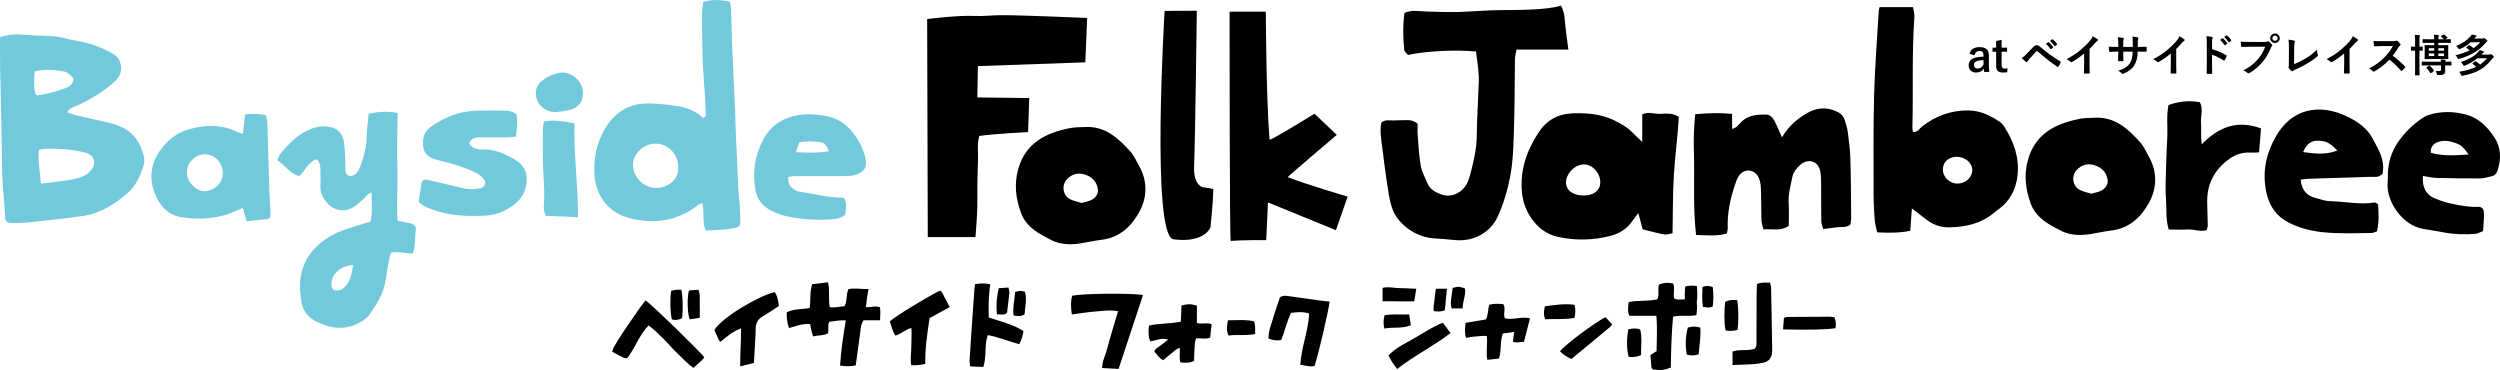 <?xml version="1.0" encoding="utf-8"?>
<!-- Generator: Adobe Illustrator 27.2.0, SVG Export Plug-In . SVG Version: 6.00 Build 0)  -->
<svg version="1.1" id="レイヤー_1" xmlns="http://www.w3.org/2000/svg" xmlns:xlink="http://www.w3.org/1999/xlink" x="0px"
	 y="0px" viewBox="0 0 797.594 118.048" style="enable-background:new 0 0 797.594 118.048;" xml:space="preserve">
<style type="text/css">
	.st0{fill:#73C9DC;}
</style>
<g>
	<g>
		<path d="M628.324,17.162c0.395-1.396,1.523-2.13,3.201-2.13
			c2.003,0,3.005,0.846,3.005,2.567v3.075c0,0.903,0.056,1.636,0.127,2.285h-1.636
			c-0.056-0.338-0.085-0.564-0.127-1.015c-0.551,0.789-1.453,1.198-2.44,1.198
			c-1.424,0-2.383-0.888-2.383-2.298c0-1.354,0.846-2.228,2.525-2.553
			c0.662-0.127,1.423-0.198,2.213-0.226v-0.437c0-0.973-0.408-1.368-1.34-1.368
			c-0.734,0-1.325,0.465-1.481,1.354L628.324,17.162z M632.808,19.165
			c-0.747,0.014-1.298,0.113-1.776,0.226c-0.832,0.198-1.27,0.621-1.27,1.311
			c0,0.733,0.438,1.171,1.241,1.171c0.677,0,1.354-0.423,1.805-1.269V19.165z"/>
		<path d="M638.593,15.216h1.736v1.298h-1.736v4.245c0,0.776,0.311,1.114,0.96,1.114
			c0.296,0,0.578-0.014,0.903-0.085l-0.071,1.269
			c-0.494,0.071-0.917,0.084-1.383,0.084c-1.466,0-2.157-0.634-2.157-2.059v-4.569
			h-1.156v-1.298h1.156v-2.13l1.748-0.394V15.216z"/>
		<path d="M646.452,17.317c0.692-0.705,1.383-1.424,2.046-2.13
			c0.564-0.592,0.832-0.748,1.269-0.748s0.705,0.113,1.227,0.578
			c1.791,1.594,3.949,3.131,6.318,4.583c0.183,0.085,0.212,0.226,0.127,0.381
			c-0.254,0.508-0.493,0.903-0.734,1.227c-0.071,0.099-0.141,0.156-0.211,0.156
			c-0.057,0-0.099-0.014-0.156-0.057c-2.242-1.551-4.217-3.117-6.247-4.922
			c-0.085-0.071-0.156-0.099-0.226-0.099c-0.098,0-0.155,0.042-0.225,0.113
			c-0.691,0.719-1.326,1.481-2.298,2.552c-0.382,0.423-0.494,0.607-0.565,0.719
			c-0.071,0.113-0.154,0.183-0.254,0.183c-0.056,0-0.127-0.028-0.198-0.099
			c-0.381-0.31-0.803-0.719-1.311-1.241
			C645.578,18.164,645.917,17.882,646.452,17.317z M653.462,13.453
			c0.071-0.056,0.127-0.042,0.211,0.028c0.438,0.339,0.946,0.903,1.341,1.509
			c0.056,0.085,0.056,0.156-0.043,0.226l-0.592,0.437
			c-0.098,0.071-0.169,0.056-0.24-0.042c-0.423-0.649-0.874-1.185-1.424-1.636
			L653.462,13.453z M654.716,12.536c0.085-0.056,0.127-0.042,0.212,0.029
			c0.522,0.394,1.029,0.959,1.34,1.452c0.056,0.085,0.071,0.169-0.042,0.254
			l-0.565,0.437c-0.113,0.084-0.183,0.042-0.239-0.042
			c-0.381-0.606-0.832-1.142-1.41-1.621L654.716,12.536z"/>
		<path d="M666.639,20.293c0,0.973,0.013,1.805,0.042,2.933
			c0.014,0.183-0.056,0.239-0.212,0.239c-0.451,0.028-0.959,0.028-1.41,0
			c-0.155,0-0.212-0.056-0.198-0.226c0.014-1.015,0.056-1.932,0.056-2.891v-3.286
			c-1.24,1.044-2.75,2.115-3.877,2.708c-0.071,0.042-0.141,0.056-0.212,0.056
			c-0.113,0-0.198-0.042-0.297-0.141c-0.324-0.324-0.789-0.607-1.213-0.832
			c1.946-1.001,3.145-1.819,4.442-2.891c1.114-0.916,2.13-1.904,3.004-2.947
			c0.479-0.564,0.662-0.846,0.888-1.453c0.634,0.353,1.255,0.733,1.566,0.987
			c0.084,0.056,0.113,0.141,0.113,0.211c0,0.113-0.085,0.24-0.198,0.311
			c-0.239,0.155-0.466,0.366-0.846,0.776c-0.549,0.663-1.071,1.213-1.65,1.777
			V20.293z"/>
		<path d="M682.539,14.962c0.691,0,1.481-0.014,2.13-0.042
			c0.169-0.014,0.183,0.071,0.196,0.226c0.029,0.353,0.029,0.761,0,1.114
			c-0.013,0.183-0.042,0.24-0.239,0.226c-0.479,0-1.34-0.014-2.03-0.014h-0.578
			c-0.085,2.017-0.395,3.201-1.087,4.344c-0.705,1.17-1.847,2.016-3.328,2.623
			c-0.198,0.085-0.31,0.127-0.395,0.127c-0.084,0-0.155-0.042-0.268-0.155
			c-0.423-0.437-0.691-0.634-1.17-0.846c2.002-0.62,3.088-1.34,3.807-2.496
			c0.551-0.903,0.776-1.876,0.833-3.596H677.404v0.508c0,0.832,0,1.593,0.043,2.341
			c0.013,0.155-0.085,0.183-0.24,0.198c-0.366,0.028-0.832,0.028-1.213,0
			c-0.183-0.014-0.268-0.042-0.254-0.198c0.042-0.733,0.071-1.424,0.071-2.313
			v-0.536h-0.424c-0.761,0-1.889,0.042-2.326,0.071c-0.114,0-0.156-0.084-0.17-0.268
			c-0.056-0.296-0.071-0.789-0.098-1.368c0.591,0.042,1.508,0.071,2.594,0.071
			h0.424v-1.029c0-0.903-0.029-1.255-0.169-2.073
			c0.733,0.071,1.423,0.141,1.72,0.226c0.155,0.028,0.212,0.099,0.212,0.198
			c0,0.084-0.043,0.183-0.085,0.296c-0.099,0.254-0.099,0.394-0.099,1.354v1.029
			h3.032l0.014-1.382c0.014-0.79-0.028-1.439-0.127-1.932
			c0.536,0.056,1.312,0.141,1.651,0.239c0.197,0.042,0.254,0.113,0.254,0.226
			c0,0.056-0.014,0.141-0.057,0.254c-0.098,0.268-0.113,0.635-0.113,1.241v1.34
			H682.539z"/>
		<path d="M694.292,20.293c0,0.973,0.013,1.805,0.042,2.933
			c0.014,0.183-0.056,0.239-0.212,0.239c-0.451,0.028-0.959,0.028-1.41,0
			c-0.155,0-0.212-0.056-0.198-0.226c0.014-1.015,0.056-1.932,0.056-2.891v-3.286
			c-1.24,1.044-2.75,2.115-3.877,2.708c-0.071,0.042-0.141,0.056-0.212,0.056
			c-0.113,0-0.197-0.042-0.297-0.141c-0.324-0.324-0.789-0.607-1.213-0.832
			c1.946-1.001,3.145-1.819,4.442-2.891c1.114-0.916,2.13-1.904,3.005-2.947
			c0.479-0.564,0.662-0.846,0.888-1.453c0.634,0.353,1.255,0.733,1.566,0.987
			c0.084,0.056,0.113,0.141,0.113,0.211c0,0.113-0.085,0.24-0.197,0.311
			c-0.24,0.155-0.466,0.366-0.846,0.776c-0.549,0.663-1.071,1.213-1.65,1.777
			V20.293z"/>
		<path d="M705.735,15.682c1.72,0.536,3.088,1.086,4.484,1.918
			c0.156,0.085,0.226,0.184,0.156,0.367c-0.183,0.466-0.409,0.903-0.607,1.227
			c-0.056,0.099-0.113,0.155-0.183,0.155c-0.042,0-0.099-0.014-0.156-0.071
			c-1.298-0.832-2.566-1.453-3.708-1.805v3.117c0,0.916,0.028,1.748,0.056,2.764
			c0.014,0.169-0.056,0.211-0.254,0.211c-0.409,0.028-0.846,0.028-1.256,0
			c-0.198,0-0.267-0.042-0.267-0.211c0.042-1.044,0.056-1.876,0.056-2.778v-6.939
			c0-1.058-0.043-1.523-0.141-2.087c0.649,0.042,1.354,0.113,1.763,0.226
			c0.196,0.042,0.267,0.127,0.267,0.24c0,0.084-0.042,0.197-0.113,0.324
			c-0.098,0.183-0.098,0.536-0.098,1.325V15.682z M709.021,12.212
			c0.071-0.056,0.127-0.042,0.211,0.029c0.438,0.338,0.946,0.903,1.341,1.509
			c0.056,0.084,0.056,0.155-0.043,0.226l-0.593,0.437
			c-0.098,0.071-0.169,0.056-0.239-0.042c-0.423-0.649-0.874-1.185-1.424-1.636
			L709.021,12.212z M710.276,11.296c0.085-0.056,0.127-0.042,0.212,0.028
			c0.522,0.395,1.029,0.959,1.34,1.453c0.056,0.084,0.071,0.169-0.042,0.254
			l-0.564,0.437c-0.114,0.084-0.184,0.042-0.24-0.042
			c-0.381-0.606-0.832-1.143-1.41-1.622L710.276,11.296z"/>
		<path d="M717.586,14.906c-0.917,0-1.72,0.042-2.327,0.071
			c-0.183,0.014-0.239-0.085-0.267-0.282c-0.043-0.282-0.099-1.016-0.128-1.424
			c0.635,0.071,1.383,0.099,2.708,0.099h5.035c0.424,0,0.578-0.028,0.776-0.141
			c0.085-0.056,0.17-0.084,0.24-0.084c0.084,0,0.169,0.028,0.24,0.099
			c0.366,0.296,0.719,0.634,0.959,0.973c0.071,0.099,0.113,0.184,0.113,0.282
			c0,0.084-0.042,0.169-0.141,0.268c-0.127,0.127-0.196,0.268-0.323,0.55
			c-0.692,1.664-1.551,3.215-2.736,4.583c-1.213,1.382-2.581,2.553-4.005,3.357
			c-0.127,0.084-0.254,0.127-0.381,0.127c-0.113,0-0.239-0.042-0.353-0.155
			c-0.324-0.311-0.789-0.564-1.311-0.776c2.059-1.044,3.313-2.017,4.611-3.526
			c1.1-1.255,1.819-2.454,2.383-4.019H717.586z M727.332,12.198
			c0,0.846-0.676,1.509-1.523,1.509s-1.524-0.663-1.524-1.509
			c0-0.874,0.677-1.509,1.524-1.509S727.332,11.352,727.332,12.198z M724.977,12.198
			c0,0.479,0.352,0.832,0.832,0.832c0.479,0,0.832-0.353,0.832-0.832
			c0-0.479-0.353-0.832-0.832-0.832C725.329,11.366,724.977,11.719,724.977,12.198z"/>
		<path d="M731.893,20.463c1.086-0.423,2.144-0.917,3.596-1.777
			c1.622-0.959,2.595-1.749,3.737-2.877c0.014,0.649,0.099,1.213,0.226,1.636
			c0.084,0.268,0.042,0.409-0.141,0.564c-1.156,0.973-2.327,1.748-3.526,2.425
			c-1.071,0.635-2.172,1.185-3.455,1.749c-0.352,0.155-0.607,0.296-0.79,0.451
			c-0.084,0.071-0.169,0.113-0.254,0.113c-0.084,0-0.155-0.042-0.24-0.113
			c-0.324-0.268-0.607-0.578-0.861-0.959c-0.056-0.071-0.084-0.141-0.084-0.226
			c0-0.071,0.028-0.155,0.071-0.24c0.056-0.141,0.056-0.409,0.056-0.804
			l0.028-5.302c0-1.156-0.042-1.848-0.155-2.454
			c0.789,0.099,1.508,0.211,1.833,0.31c0.141,0.042,0.226,0.127,0.226,0.268
			c0,0.071-0.029,0.169-0.071,0.296c-0.099,0.282-0.156,0.748-0.156,1.749
			L731.893,20.463z"/>
		<path d="M749.598,20.293c0,0.973,0.013,1.805,0.042,2.933
			c0.014,0.183-0.056,0.239-0.212,0.239c-0.451,0.028-0.959,0.028-1.41,0
			c-0.155,0-0.212-0.056-0.198-0.226c0.014-1.015,0.056-1.932,0.056-2.891v-3.286
			c-1.24,1.044-2.75,2.115-3.877,2.708c-0.071,0.042-0.141,0.056-0.212,0.056
			c-0.113,0-0.198-0.042-0.297-0.141c-0.324-0.324-0.789-0.607-1.213-0.832
			c1.946-1.001,3.145-1.819,4.442-2.891c1.114-0.916,2.13-1.904,3.005-2.947
			c0.479-0.564,0.662-0.846,0.888-1.453c0.634,0.353,1.255,0.733,1.566,0.987
			c0.084,0.056,0.113,0.141,0.113,0.211c0,0.113-0.085,0.24-0.198,0.311
			c-0.239,0.155-0.466,0.366-0.846,0.776c-0.55,0.663-1.071,1.213-1.65,1.777
			V20.293z"/>
		<path d="M763.523,13.129c0.508,0,0.761-0.014,0.973-0.127
			c0.056-0.042,0.099-0.056,0.156-0.056c0.084,0,0.155,0.056,0.24,0.113
			c0.324,0.254,0.649,0.621,0.917,0.988c0.042,0.07,0.071,0.127,0.071,0.183
			c0,0.084-0.056,0.183-0.184,0.282c-0.183,0.155-0.366,0.367-0.521,0.621
			c-0.578,0.987-1.129,1.777-1.805,2.637c1.354,1.001,2.608,2.101,3.906,3.413
			c0.071,0.071,0.113,0.141,0.113,0.198c0,0.056-0.028,0.127-0.098,0.212
			c-0.268,0.324-0.593,0.663-0.946,0.959c-0.056,0.056-0.113,0.084-0.169,0.084
			c-0.071,0-0.127-0.042-0.198-0.113c-1.185-1.382-2.398-2.496-3.667-3.498
			c-1.593,1.664-3.201,2.863-4.739,3.723c-0.127,0.056-0.225,0.113-0.324,0.113
			c-0.084,0-0.169-0.042-0.239-0.127c-0.31-0.381-0.719-0.663-1.184-0.916
			c2.199-1.114,3.511-2.116,4.964-3.596c1.015-1.058,1.791-2.059,2.65-3.54
			l-3.638,0.014c-0.734,0-1.466,0.028-2.229,0.084
			c-0.113,0.014-0.155-0.084-0.183-0.24c-0.071-0.296-0.127-0.973-0.127-1.466
			c0.761,0.056,1.467,0.056,2.383,0.056H763.523z"/>
		<path d="M770.509,13.242c0-1.001-0.014-1.439-0.113-2.13
			c0.536,0.014,0.945,0.042,1.439,0.099c0.141,0.014,0.225,0.07,0.225,0.141
			c0,0.099-0.042,0.184-0.084,0.282c-0.071,0.184-0.085,0.536-0.085,1.566v1.692
			c0.606,0,0.818-0.028,0.903-0.028c0.141,0,0.155,0.014,0.155,0.155v1.001
			c0,0.141-0.013,0.156-0.155,0.156c-0.085,0-0.297-0.014-0.903-0.029v5.247
			c0,1.608,0.028,2.411,0.028,2.482c0,0.141-0.013,0.155-0.155,0.155h-1.129
			c-0.141,0-0.155-0.014-0.155-0.155c0-0.085,0.028-0.874,0.028-2.468v-5.26h-0.028
			c-0.832,0-1.086,0.029-1.156,0.029c-0.141,0-0.156-0.014-0.156-0.156v-1.001
			c0-0.141,0.014-0.155,0.156-0.155c0.071,0,0.324,0.028,1.156,0.028h0.028V13.242z
			 M780.099,21.153c0,0.466,0.013,0.818,0.013,1.298
			c0,0.465-0.028,0.916-0.408,1.199c-0.339,0.211-0.677,0.31-1.707,0.31
			c-0.437,0-0.437,0-0.564-0.423c-0.099-0.338-0.24-0.677-0.395-0.916
			c0.437,0.028,0.818,0.056,1.283,0.028c0.282-0.014,0.451-0.127,0.451-0.423
			v-1.354h-4.02c-1.381,0-1.861,0.028-1.945,0.028
			c-0.156,0-0.17-0.014-0.17-0.155v-0.931c0-0.141,0.014-0.155,0.17-0.155
			c0.084,0,0.564,0.028,1.945,0.028h4.005c-0.014-0.24-0.042-0.437-0.084-0.706
			c0.522,0.014,0.945,0.042,1.367,0.113c0.127,0.014,0.198,0.084,0.198,0.155
			c0,0.099-0.028,0.155-0.071,0.24c-0.028,0.056-0.042,0.113-0.056,0.198
			c1.283,0,1.749-0.028,1.834-0.028c0.141,0,0.154,0.056,0.154,0.197v0.889
			c0,0.141-0.013,0.155-0.154,0.155c-0.085,0-0.551-0.028-1.847-0.028V21.153z
			 M779.549,11.084c0.169-0.085,0.212-0.042,0.296,0.014
			c0.311,0.183,0.677,0.508,0.96,0.832c0.113,0.141,0.084,0.141-0.085,0.24
			l-0.607,0.353c1.114,0,1.551-0.028,1.636-0.028c0.156,0,0.169,0.014,0.169,0.141
			v0.903c0,0.141-0.013,0.156-0.169,0.156c-0.085,0-0.564-0.029-1.932-0.029
			h-1.89v0.748h1.156c1.312,0,1.763-0.028,1.861-0.028
			c0.141,0,0.156,0.014,0.156,0.155c0,0.085-0.029,0.437-0.029,1.227v1.721
			c0,0.789,0.029,1.128,0.029,1.213c0,0.141-0.014,0.155-0.156,0.155
			c-0.098,0-0.55-0.028-1.861-0.028h-3.525c-1.312,0-1.776,0.028-1.861,0.028
			c-0.141,0-0.156-0.014-0.156-0.155c0-0.084,0.029-0.423,0.029-1.213v-1.721
			c0-0.789-0.029-1.128-0.029-1.227c0-0.141,0.014-0.155,0.156-0.155
			c0.085,0,0.549,0.028,1.861,0.028h1.044v-0.748h-1.622
			c-1.383,0-1.847,0.029-1.932,0.029c-0.141,0-0.156-0.014-0.156-0.156v-0.903
			c0-0.127,0.014-0.141,0.156-0.141c0.085,0,0.549,0.028,1.932,0.028h1.622
			c0-0.691-0.043-1.001-0.113-1.453c0.535,0.014,0.93,0.042,1.381,0.099
			c0.141,0.014,0.226,0.056,0.226,0.141c0,0.071-0.029,0.156-0.071,0.268
			c-0.056,0.127-0.099,0.353-0.099,0.945h1.749
			c-0.225-0.311-0.549-0.606-0.861-0.86c-0.127-0.099-0.098-0.127,0.029-0.198
			L779.549,11.084z M774.938,20.984c0.127-0.084,0.155-0.084,0.267,0
			c0.48,0.395,0.903,0.903,1.284,1.453c0.084,0.113,0.084,0.184-0.057,0.282
			l-0.776,0.564c-0.084,0.056-0.14,0.099-0.183,0.099
			c-0.042,0-0.071-0.042-0.113-0.113c-0.366-0.593-0.79-1.157-1.227-1.566
			c-0.113-0.113-0.098-0.155,0.056-0.254L774.938,20.984z M776.602,16.161v-0.776
			h-1.721v0.776H776.602z M776.602,17.867v-0.804h-1.721v0.804H776.602z
			 M777.927,15.385v0.776h1.819v-0.776H777.927z M779.746,17.064h-1.819v0.804h1.819
			V17.064z"/>
		<path d="M788.213,13.481c-0.861,0.79-1.876,1.495-3.3,2.116
			c-0.141,0.07-0.239,0.113-0.31,0.113c-0.085,0-0.141-0.071-0.268-0.254
			c-0.239-0.353-0.479-0.564-0.761-0.79c2.045-0.832,3.441-1.776,4.485-2.933
			c0.183-0.183,0.381-0.465,0.521-0.733c0.522,0.085,0.946,0.183,1.368,0.31
			c0.141,0.029,0.198,0.085,0.198,0.184c0,0.084-0.042,0.141-0.169,0.211
			c-0.113,0.056-0.24,0.169-0.395,0.353l-0.212,0.24h2.412
			c0.268,0,0.408-0.028,0.508-0.071c0.085-0.028,0.154-0.056,0.254-0.056
			c0.127,0,0.239,0.042,0.549,0.31c0.395,0.324,0.48,0.437,0.48,0.564
			c0,0.099-0.071,0.183-0.169,0.239c-0.127,0.085-0.254,0.184-0.451,0.437
			c-1.693,2.003-3.949,3.808-8.321,5.02c-0.409,0.099-0.409,0.099-0.607-0.282
			c-0.198-0.353-0.381-0.606-0.634-0.846c1.833-0.409,3.3-0.945,4.513-1.551
			c-0.366-0.324-0.677-0.578-1.015-0.789c-0.071-0.057-0.114-0.085-0.114-0.127
			c0-0.042,0.043-0.085,0.114-0.141l0.705-0.55c0.127-0.099,0.183-0.084,0.324,0
			c0.395,0.254,0.789,0.536,1.213,0.888c0.874-0.578,1.566-1.198,2.144-1.861
			H788.213z M790.399,18.601c-1.057,0.874-2.242,1.58-3.962,2.313
			c-0.17,0.056-0.268,0.099-0.339,0.099c-0.099,0-0.141-0.085-0.254-0.296
			c-0.212-0.367-0.451-0.677-0.719-0.903c2.693-0.917,4.203-1.876,5.457-3.159
			c0.184-0.198,0.367-0.451,0.508-0.705c0.466,0.127,0.762,0.226,1.214,0.409
			c0.14,0.056,0.211,0.127,0.211,0.226c0,0.084-0.042,0.141-0.169,0.211
			c-0.113,0.057-0.212,0.141-0.381,0.324l-0.296,0.296h2.242
			c0.268,0,0.366-0.014,0.493-0.071c0.071-0.028,0.156-0.071,0.226-0.071
			c0.14,0,0.239,0.042,0.62,0.381c0.31,0.268,0.395,0.381,0.395,0.493
			c0,0.099-0.085,0.184-0.17,0.24c-0.113,0.084-0.254,0.211-0.423,0.423
			c-2.228,2.891-4.682,4.414-9.28,5.331c-0.156,0.029-0.268,0.042-0.324,0.042
			c-0.127,0-0.198-0.099-0.296-0.338c-0.156-0.367-0.382-0.706-0.607-0.945
			c2.298-0.367,4.062-0.889,5.444-1.58c-0.382-0.353-0.719-0.634-1.1-0.903
			c-0.057-0.056-0.099-0.099-0.099-0.141c0-0.042,0.042-0.084,0.099-0.127
			l0.761-0.55c0.127-0.084,0.183-0.084,0.324,0
			c0.423,0.268,0.832,0.593,1.269,0.988c0.861-0.578,1.551-1.241,2.172-1.989
			H790.399z"/>
	</g>
	<g>
		<g>
			<g>
				<path d="M500.376,15.83c-3.701,0-13.047,0-16.558,0
					c-0.194,1.148-0.474,2.077-0.489,3.01c-0.115,7.112-0.069,14.227-0.291,21.335
					c-0.173,5.536-0.222,11.09-1.313,16.574
					c-0.838,4.21-2.051,8.292-3.835,12.226
					c-2.445,5.391-7.878,8.172-13.677,7.619c-2.223-0.212-4.449-0.418-6.678-0.545
					c-5.738-0.327-11.687-4.443-13.433-9.74c-0.885-2.686-1.231-5.548-1.665-8.352
					c-0.566-3.655-0.983-7.33-1.452-10.998c-0.34-2.66-0.829-5.319-0.278-7.881
					c1.328-1.077,2.731-0.542,4.023-0.651c1.185-0.1,2.384-0.035,3.575-0.087
					c1.36-0.059,2.67,0.004,3.976,1.169c0,1.068-0.083,2.335,0.016,3.589
					c0.257,3.258,0.405,6.541,0.971,9.753c0.339,1.921,1.351,3.74,2.118,5.584
					c0.846,2.035,2.703,3.014,4.694,3.672c2.946,0.974,6.274-0.508,7.84-3.406
					c0.474-0.876,0.803-1.843,1.066-2.802c1.131-4.131,2.104-8.268,2.156-12.594
					c0.069-5.687,0.456-11.371,0.646-17.057c0.109-3.261-0.472-6.465-0.883-9.819
					c-6.339-0.595-15.533-0.194-21.707,1.091c-0.382-0.497-1.115-1.017-1.18-1.606
					c-0.438-3.945-0.463-7.895,0.074-11.803c2.287-0.999,4.352-0.549,6.405-0.452
					c2.517,0.118,8.207,0.24,10.723,0.167c4.316-0.127,8.625-0.518,12.941-0.587
					c4.609-0.074,15.319,0.103,19.832-1.456c1.279,2.23,1.204,4.518,1.441,6.753
					C499.671,10.772,500.006,13.002,500.376,15.83z"/>
				<path d="M609.962,66.493c-0.202,2.799-0.355,4.903-0.516,7.14
					c-3.596,0.74-6.948,0.653-10.568,0.496c-0.284-1.384-0.67-2.612-0.764-3.861
					c-0.207-2.733-0.368-5.476-0.369-8.215
					c-0.003-10.537-0.116-21.078,0.162-31.609
					c0.236-8.934,0.952-17.857,1.472-26.784c0.032-0.55,0.21-1.091,0.271-1.391
					c3.609,0,6.993,0,10.659,0c0.186,1.161,0.525,2.112,0.459,3.035
					c-0.849,11.82-0.331,23.662-0.641,35.489
					c-0.011,0.416,0.106,0.834,0.168,1.278c1.516,0.24,2.042-1.042,2.9-1.707
					c4.348-3.368,9.265-5.21,14.843-5.132c3.697,0.052,6.914,1.594,9.892,3.593
					c0.596,0.4,1.116,0.984,1.501,1.585c3.068,4.776,4.874,9.904,4.232,15.608
					c-0.488,4.338-2.33,8.025-5.997,10.729c-0.475,0.35-0.969,0.679-1.414,1.062
					c-4.01,3.448-8.827,4.555-14.042,4.717c-2.672,0.083-5.011-0.577-7.108-2.108
					C613.565,69.294,612.074,68.11,609.962,66.493z M619.853,54.015
					c-0.016,2.528,2.201,4.639,4.789,4.562c2.508-0.075,4.583-2.026,4.582-4.308
					c-0.001-2.367-2.345-4.311-5.116-4.241
					C621.617,50.091,619.867,51.73,619.853,54.015z"/>
				<path d="M523.943,45.288c0-3.602,0-6.169,0-8.785
					c2.035-1.036,3.953-0.04,5.822-0.171c1.886-0.133,3.865-0.293,5.817,0.935
					c-0.276,6.132-1.175,12.248-1.549,18.394
					c-0.375,6.159-0.302,12.344-0.43,18.766c-1.026,0.157-1.899,0.512-2.671,0.366
					c-2.317-0.438-4.594-1.072-6.868-1.626c-0.456-1.726-0.848-3.21-1.367-5.174
					c-0.794,1.04-1.341,1.685-1.808,2.38c-1.708,2.544-4.132,4.122-7.12,4.885
					c-5.567,1.422-11.165,1.548-16.796,0.296
					c-3.71-0.824-6.378-2.983-8.439-5.959c-1.691-2.441-2.648-5.141-2.951-8.06
					c-0.731-7.052,1.407-13.368,5.266-19.248
					c2.583-3.935,6.138-5.983,11.083-6.141c5.031-0.161,9.778,0.35,14.218,2.835
					c1.69,0.946,3.332,1.879,4.661,3.284
					C521.583,43.083,522.43,43.835,523.943,45.288z M510.561,58.068
					c0.017-2.061-1.436-4.304-3.381-5.219c-1.765-0.83-4.09-0.296-5.683,1.304
					c-1.83,1.839-2.397,4.167-1.423,5.882c0.142,0.251,0.306,0.5,0.506,0.708
					c1.916,2.004,6.542,2.206,8.633,0.396
					C510.165,60.316,510.573,59.282,510.561,58.068z"/>
				<path d="M568.519,43.799c2.191-3.663,4.888-5.899,7.983-7.7
					c2.844-1.655,5.814-2.016,8.96-0.749c1.461,0.589,2.601,1.404,3.053,2.912
					c0.372,1.242,0.821,2.486,0.987,3.759c0.372,2.859,0.751,5.733,0.836,8.609
					c0.186,6.34,0.201,12.685,0.257,19.029c0.006,0.694-0.173,1.39-0.251,1.967
					c-1.444,1.18-3.02,0.677-4.446,0.897c-1.301,0.201-2.613,0.339-4.212,0.541
					c-0.235-0.879-0.61-1.658-0.624-2.443c-0.067-3.892-0.017-7.786-0.055-11.679
					c-0.014-1.438-0.013-2.901-0.273-4.308c-0.6-3.245-3.838-4.254-6.383-2.041
					c-1.242,1.08-2.243,2.386-2.548,3.983c-0.512,2.68-1.323,5.312-1.152,8.108
					c0.149,2.435,0.031,4.884,0.031,7.364c-2.535,1.798-5.246,0.912-8.074,1.139
					c-0.241-1.066-0.607-1.999-0.638-2.941c-0.109-3.313-0.039-6.633-0.172-9.945
					c-0.051-1.263-0.207-2.636-0.769-3.743c-1.413-2.783-4.742-2.874-6.393-0.246
					c-0.532,0.847-0.844,1.838-1.164,2.793c-1.478,4.414-2.427,8.912-2.263,13.587
					c0.019,0.552-0.153,1.111-0.257,1.8c-3.252,0.952-6.44,0.53-9.845,0.484
					c-1.059-9.266-0.406-18.207-0.693-27.116
					c-0.12-3.72,0.019-7.454,0.428-11.411c4.058-0.396,7.824-0.498,11.763-0.121
					c0,1.696,0,3.202,0,4.793c1.488-0.321,2.109-1.389,2.887-2.179
					c2.183-2.22,4.995-2.39,7.842-2.406c1.314-0.008,2.197,0.925,2.751,1.966
					C566.894,40.023,567.535,41.629,568.519,43.799z"/>
				<path d="M668.116,37.562c6.603-0.406,10.771,3.525,14.65,7.809
					c1.155,1.276,1.858,2.944,2.724,4.456c2.836,4.954,2.726,10.168,0.086,14.922
					c-2.492,4.486-6.203,8.105-11.978,8.795c-2.212,0.264-4.393,0.767-6.596,1.118
					c-3.616,0.576-7.131,0.431-10.361-1.51c-0.126-0.076-0.26-0.14-0.392-0.207
					c-3.627-1.849-6.912-4.022-8.369-8.007c-1.677-4.589-2.224-9.184-0.868-13.996
					c2.333-8.277,8.744-11.543,16.648-13.055
					C665.111,37.61,666.629,37.662,668.116,37.562z M667.239,61.797
					c1.155-0.344,2.218-0.501,3.111-0.964c1.401-0.725,2.297-1.969,2.048-3.543
					c-0.371-2.34-1.931-3.895-4.219-4.59c-2.168-0.659-4.131-0.099-5.664,1.571
					c-1.76,1.919-1.284,5.144,1.036,6.326
					C664.705,61.187,666.051,61.424,667.239,61.797z"/>
				<path d="M772.987,56.131c-0.259,3.749,1.061,6.009,3.82,7.17
					c1.86,0.783,3.818,1.39,5.785,1.778c2.598,0.512,5.209,1.027,7.896,0.906
					c1.41-0.064,1.994,0.668,1.995,2.296c0.001,1.732-0.175,3.464-0.286,5.417
					c-0.851,0.331-1.623,0.842-2.425,0.906c-3.285,0.258-6.569,0.196-9.831-0.408
					c-2.241-0.415-4.491-0.777-6.74-1.138
					c-6.904-1.106-12.054-9.081-11.439-14.948c0.097-0.93,0.033-1.878,0.066-2.817
					c0.127-3.576,1.136-6.792,3.108-9.753c2.01-3.017,4.481-5.452,7.341-7.485
					c0.729-0.518,1.512-1.021,2.34-1.297c4.088-1.367,8.295-1.263,12.339-0.149
					c3.78,1.042,6.632,3.848,8.854,7.227c2.115,3.216,2.188,6.749,1.071,10.386
					c-0.343,1.118-0.985,1.835-2.109,2.042c-1.117,0.206-2.226,0.643-3.341,0.649
					c-4.681,0.028-9.364-0.027-14.043-0.145
					C776.033,56.734,774.687,56.387,772.987,56.131z M787.6,49.297
					c-1.863-2.59-2.489-3.076-4.415-3.749c-1.704-0.595-3.464-0.87-5.175-0.305
					c-1.461,0.483-2.669,1.422-2.489,3.5
					C779.375,49.857,783.199,49.555,787.6,49.297z"/>
				<path d="M733.991,57.306c0.377,3.741,2.275,5.266,4.945,5.9
					c1.888,0.448,2.588,0.942,4.504,0.974c4.308,0.071,9.814,1.228,14.148,0.409
					c0.234-0.044,0.524,0.249,1.11,0.551c0.191,2.742,0.361,5.643-0.355,8.658
					c-0.621,0.2-1.168,0.523-1.72,0.531c-3.87,0.056-7.744,0.16-11.611,0.029
					c-5.084-0.171-10.065-0.909-14.753-3.294c-3.925-1.997-6.209-5.099-7.19-9.615
					c-1.43-6.585-0.121-12.481,3.142-18.116c5.085-8.781,13.398-9.725,20.368-7.1
					c3.971,1.496,8.251,3.95,10.333,7.897c1.532,2.904,3.343,5.646,3.411,9.137
					c0.015,0.767-0.109,1.538-0.153,2.1c-1.243,1.448-2.665,1.007-3.954,1.052
					c-7.781,0.272-14.337,0.443-19.667,0.614
					C735.83,57.055,735.114,57.182,733.991,57.306z M734.795,48.516
					c5.348,0.782,7.761,0.638,10.91-0.49c-2.08-2.124-3.204-3.019-5.907-3.137
					C737.489,44.787,735.901,45.777,734.795,48.516z"/>
				<path d="M691.832,33.501c3.26-1.14,6.547-1.539,10.028-0.881
					c1.15,2.235,0.171,4.41,0.345,6.513c0.173,2.092-0.155,4.219,0.251,6.903
					c5.473-5.663,11.449-7.788,18.894-5.078c-0.208,2.575-0.402,4.987-0.617,7.652
					c-0.945,0.033-1.787,0.135-2.618,0.079c-3-0.203-5.437,0.796-7.757,2.672
					c-4.343,3.511-6.299,7.921-6.175,13.301c0.057,2.451,0.142,4.901,0.175,7.352
					c0.005,0.402-0.193,0.807-0.341,1.384c-2.056,0.685-4.076-0.341-6.107-0.197
					c-1.917,0.136-3.852,0.029-6.006,0.029c-0.979-3.141-0.649-6.473-0.877-9.723
					c-0.231-3.302-0.058-6.635,0.023-9.952c0.081-3.318,0.261-6.633,0.41-9.949
					C691.608,40.31,691.115,36.988,691.832,33.501z"/>
			</g>
			<g>
				<path d="M295.799,6.08c0,0,9.642-1.261,15.24-0.993
					c2.711,0.13,5.447-0.229,8.172-0.247c6.587-0.044,27.631,0.895,27.631,0.895
					l-0.585,14.151l-34.268,1.208l-0.175,9.993l16.56,0.189l-0.39,10.872
					c0,0-10.645,0.5-15.575,1.233c-0.732,2.648-0.283,5.203-0.386,7.72
					c-0.104,2.557-0.156,5.117-0.194,7.675c-0.036,2.417-0.026,4.836-0.03,7.253
					c-0.004,2.543-0.59,9.597-0.59,9.597H295.994L295.799,6.08z"/>
				<path d="M426.213,73.44l-21.683-8.86l-0.56,12.033c0,0-8.114-0.061-11.331,0.264
					c-0.363,0.037-0.359-73.163-0.359-73.163h11.566c0,0,0.086,27.51,1.196,40.916
					c2.33-0.898,14.316-8.348,14.316-8.348l7.134,6.744
					c0,0-14.962,12.673-15.668,13.488c5.992,2.361,19.118,6.211,19.118,6.211
					L426.213,73.44z"/>
				<path d="M387.077,60.299c-0.022,4.241-0.888,12.234-0.888,12.234
					s-1.816,5.075-11.756,3.824c-7.264-0.914-2.879-72.89-2.879-72.89
					l10.276-0.04c0,0-0.475,39.201-0.885,50.322
					c-0.028,0.752-0.018,5.191,2.963,6.044
					C384.758,59.803,386.011,60.111,387.077,60.299z"/>
				<path d="M345.966,40.521c6.603-0.406,10.771,3.525,14.65,7.809
					c1.155,1.276,1.858,2.944,2.724,4.456c2.836,4.954,2.726,10.168,0.086,14.922
					c-2.492,4.486-6.203,8.105-11.978,8.795c-2.212,0.264-4.393,0.767-6.596,1.118
					c-3.616,0.576-7.131,0.431-10.361-1.51c-0.126-0.076-0.26-0.14-0.392-0.207
					c-3.627-1.849-6.912-4.022-8.369-8.007c-1.677-4.589-2.224-9.184-0.868-13.996
					c2.333-8.277,8.744-11.543,16.648-13.055
					C342.961,40.568,344.479,40.62,345.966,40.521z M345.089,64.756
					c1.155-0.344,2.218-0.501,3.111-0.964c1.401-0.725,2.297-1.969,2.048-3.543
					c-0.371-2.34-1.931-3.895-4.219-4.59c-2.168-0.659-4.131-0.099-5.664,1.571
					c-1.76,1.919-1.284,5.144,1.036,6.326
					C342.555,64.145,343.901,64.382,345.089,64.756z"/>
			</g>
		</g>
		<g>
			<path class="st0" d="M0.019,11.868c2.493-0.852,4.698-1.003,6.945-0.826
				c2.225,0.175,4.456,0.299,6.685,0.336c2.575,0.042,5.119,0.238,7.638,0.948
				c1.731,0.488,3.513,0.733,5.268,1.106c3.203,0.681,6.245,1.948,9.191,3.533
				c1.135,0.611,2.124,1.447,2.584,2.905c0.762,2.417,0.111,4.484-1.713,6.138
				c-3.742,3.393-7.925,5.788-12.299,7.819c-0.973,0.452-2.222,0.528-2.805,2.046
				c1.006,0.328,1.954,0.713,2.93,0.942c3.607,0.845,7.231,1.595,10.832,2.476
				c1.3,0.318,2.59,0.796,3.817,1.391c3.654,1.771,5.916,4.994,6.84,9.465
				c0.149,0.723,0.153,1.592-0.043,2.291c-1.024,3.659-2.581,6.948-5.308,9.277
				c-4.195,3.584-8.734,6.357-13.947,7.165c-4.42,0.684-8.872,1.091-13.311,1.613
				c-1.554,0.183-3.106,0.401-4.664,0.502c-1.78,0.115-3.568,0.2-5.348,0.135
				c-1.076-0.039-1.613-0.73-1.676-2.023c-0.262-5.336-0.976-10.619-1.006-15.992
				C0.571,42.552,0.224,31.993,0.028,21.433
				C-0.03,18.315,0.019,15.195,0.019,11.868z M13.059,58.615
				c2.971-0.384,5.614-0.697,8.25-1.078c1.214-0.176,2.424-0.432,3.618-0.747
				c1.538-0.406,2.986-1.077,4.116-2.441c1.625-1.96,1.26-4.306-0.86-5.285
				c-0.717-0.331-1.497-0.497-2.26-0.671c-3.85-0.876-7.746-1.003-11.651-0.911
				c-0.632,0.015-1.26,0.224-1.87,0.34
				C12.012,51.434,12.769,54.729,13.059,58.615z M23.508,25.118
				c-1.404-1.551-2.045-2.132-3.14-2.32c-3.063-0.526-6.135-0.791-9.325-0.005
				c-0.059,2.623-0.468,5.052,0.349,7.347c0.334,0.139,0.556,0.332,0.748,0.297
				c3.187-0.594,6.364-1.258,9.395-2.602C22.503,27.407,23.28,26.661,23.508,25.118z
				"/>
			<path class="st0" d="M225.159,73.585c-1.314-2.913-0.273-5.883-1.137-8.759
				c-0.39,0.139-0.797,0.181-1.06,0.392c-6.555,5.261-14.011,6.439-22.073,4.388
				c-6.543-1.664-10.769-6.889-11.241-13.776
				c-0.366-5.338,0.746-10.464,3.551-15.064c3.005-4.929,7.541-7.825,13.624-7.761
				c3.091,0.033,6.2,0.372,9.26,0.826c3.1,0.46,5.956,1.639,8.199,3.754
				c1.087-0.239,0.879-0.999,0.867-1.581c-0.036-1.697-0.128-3.394-0.232-5.089
				c-0.23-3.777-0.565-7.55-0.701-11.33c-0.174-4.829-0.232-9.664-0.256-14.496
				c-0.008-1.535,0.251-3.071,0.379-4.508c3.122-0.745,4.655-0.762,8.401-0.118
				c0.16,0.631,0.476,1.352,0.504,2.084c0.149,3.916,0.177,7.836,0.337,11.751
				c0.277,6.785,0.634,13.567,0.93,20.351c0.125,2.871,0.153,5.746,0.274,8.617
				c0.253,6.005,0.525,12.009,0.822,18.012c0.071,1.433,0.321,2.857,0.406,4.29
				c0.109,1.822,0.175,3.648,0.177,5.473c0.001,0.876-0.585,1.457-1.462,1.639
				c-1.055,0.219-2.124,0.416-3.198,0.507C229.527,73.357,227.515,73.443,225.159,73.585
				z M216.357,53.419c0.077-4.159-3.093-7.54-7.125-7.601
				c-3.835-0.057-7.346,3.256-7.291,6.882c0.057,3.783,3.29,7.075,7.042,7.247
				C213.303,60.145,216.679,56.944,216.357,53.419z"/>
			<path class="st0" d="M101.06,50.787c-2.846,0.91-3.646,3.773-5.675,5.415
				c-2.966-0.95-4.451-3.479-6.937-5.088c0.395-0.8,0.608-1.559,1.074-2.119
				c2.636-3.171,5.454-6.123,9.466-7.776c1.942-0.8,3.874-1.057,5.921-0.769
				c2.386,0.336,3.971,1.695,4.584,3.876c0.418,1.489,0.479,3.086,0.577,4.642
				c0.115,1.823,0.056,3.656,0.156,5.48c0.045,0.815,0.473,1.61,1.376,1.689
				c0.591,0.052,1.36-0.211,1.809-0.595c0.576-0.493,1.059-1.197,1.323-1.901
				c1.198-3.194,2.213-6.416,2.249-9.888c0.025-2.457,0.41-4.911,0.644-7.483
				c3.22-0.666,6.209-0.844,9.231-0.235c-0.046,6.021-0.294,11.744-0.076,17.45
				c0.213,5.589-0.385,11.189,0.094,16.982c1.476,0.276,2.776,0.49,4.061,0.769
				c1.074,0.233,1.864,0.966,1.741,1.855c-0.353,2.553-0.034,5.197-0.939,7.824
				c-2.383-0.094-4.617-0.71-6.955-0.343c-0.191,0.557-0.419,1.027-0.508,1.52
				c-0.442,2.439-0.889,4.879-1.255,7.33c-0.618,4.14-2.778,7.607-5.145,10.955
				c-0.656,0.928-1.697,1.674-2.704,2.283c-4.733,2.865-9.558,2.246-14.233-0.058
				c-2.477-1.221-4.224-3.229-4.733-6.026c-1.016-5.584-0.712-10.97,2.876-15.732
				c2.525-3.351,5.955-5.692,9.902-7.208c2.87-1.102,5.874-1.877,9.185-2.913
				c0.765-2.77,0.332-5.924,0.412-9.289c-1.437,0.446-1.909,1.439-2.67,2.101
				c-0.999,0.869-1.955,1.821-3.08,2.509c-2.879,1.761-6.204,1.277-8.398-1.223
				c-1.322-1.506-2.31-3.196-2.205-5.32c0.084-1.694,0.022-3.396,0.005-5.095
				C102.22,53.108,102.108,51.831,101.06,50.787z M112.711,84.508
				c-3.111,0.33-4.8,1.521-6.065,3.138c-0.622,0.795-0.839,1.996-0.922,3.036
				c-0.05,0.631,0.37,1.734,0.82,1.868c0.771,0.23,1.928,0.141,2.576-0.296
				C111.66,90.543,112.084,87.846,112.711,84.508z"/>
			<path class="st0" d="M77.515,42.663c0.224-2.043,0.437-3.982,0.673-6.135
				c2.206-0.372,4.281-0.211,6.546,0.168c0.196,0.817,0.524,1.597,0.55,2.387
				c0.241,7.211,0.415,14.424,0.643,21.635c0.062,1.978,0.269,3.95,0.352,5.927
				c0.04,0.95-0.054,1.906-0.082,2.705c-0.448,0.291-0.663,0.54-0.899,0.566
				c-2.122,0.232-4.248,0.425-6.617,0.654c-0.388-1.354-0.756-2.64-1.21-4.222
				c-0.793,0.336-1.513,0.621-2.217,0.944c-5.61,2.567-11.46,2.911-17.419,1.996
				c-3.449-0.529-6.054-2.725-7.616-5.759c-2.694-5.234-2.682-10.526,0.882-15.543
				c2.342-3.295,5.233-5.581,9.045-6.699c5.517-1.619,10.881-1.671,16.11,1.078
				C76.582,42.536,76.984,42.543,77.515,42.663z M65.474,49.24
				c-3.296-0.005-5.915,2.67-5.852,5.979c0.054,2.846,2.947,5.816,5.639,5.787
				c3.016-0.032,5.765-2.646,5.822-5.538
				C71.149,52.053,68.62,49.244,65.474,49.24z"/>
			<path class="st0" d="M251.443,56.483c0.147,0.96,0.056,1.935,0.469,2.627
				c0.432,0.725,1.322,1.217,2.069,1.732c0.308,0.212,0.761,0.257,1.159,0.315
				c4.628,0.679,9.168,1.947,14.088,1.941c1.142,1.742,0.618,3.629,0.419,5.431
				c-1.663,1.417-3.612,1.397-5.461,1.502c-4.326,0.245-8.636-0.111-12.867-0.966
				c-1.818-0.367-3.619-1.045-5.276-1.867c-2.786-1.381-4.521-3.636-5.055-6.685
				c-0.979-5.592-0.15-10.994,2.504-15.972c2.661-4.993,7.255-7.607,13.013-8.046
				c2.126-0.162,4.322,0.07,6.442,0.392c3.902,0.593,6.986,2.523,9.332,5.656
				c1.934,2.583,3.376,5.339,3.928,8.486c0.384,2.19-0.377,3.437-2.417,4.416
				c-1.515,0.727-3.113,0.74-4.74,0.737c-5.257-0.01-10.514-0.001-15.771,0.023
				C252.758,56.209,252.238,56.359,251.443,56.483z M264.505,48.247
				c-1.072-2.245-1.473-2.726-3.002-2.918c-2.104-0.263-4.231-0.408-6.51,0.148
				c-0.319,0.927-0.632,1.838-1.061,3.083
				C257.665,48.748,261.039,48.844,264.505,48.247z"/>
			<path class="st0" d="M164.826,36.605c0.389,2.168,0.026,4.451-0.194,6.965
				c-0.953,0.097-1.717,0.237-2.482,0.242c-2.967,0.022-5.935,0.001-8.902-0.004
				c-1.552-0.003-2.949,0.258-3.572,1.919c1.046,1.758,2.777,2.047,4.559,1.972
				c3.248-0.137,6.025,1.049,8.784,2.503c2.62,1.381,4.774,3.081,4.982,6.167
				c0.221,3.28-0.768,6.198-3.406,8.426c-2.722,2.298-5.964,3.792-9.49,3.986
				c-5.926,0.325-11.868,0.107-17.526-2.068c-1.378-0.53-2.787-0.965-3.994-2.375
				c0.274-1.855,0.544-3.903,0.893-5.94c0.143-0.834,0.933-1.244,1.859-1.031
				c3.663,0.844,7.334,1.659,10.974,2.589c2.016,0.515,4.001,0.519,5.998,0.101
				c1.305-0.273,1.942-1.696,1.142-2.746c-0.619-0.813-1.428-1.626-2.344-2.063
				c-2.041-0.975-4.166-1.813-6.322-2.522c-2.163-0.711-4.415-1.164-6.608-1.794
				c-2.036-0.585-3.776-1.617-4.107-3.837c-0.382-2.562-0.013-4.97,2.38-6.645
				c4.47-3.13,9.369-5.105,14.972-5.155c2.696-0.024,5.393-0.076,8.088-0.014
				C161.968,35.316,163.493,35.336,164.826,36.605z"/>
			<path class="st0" d="M184.384,69.296c-3.705-0.16-6.89-0.297-10.276-0.442
				c-0.242-0.955-0.707-1.827-0.632-2.652c0.478-5.226-0.252-10.423-0.271-15.633
				c-0.011-3-0.053-6.001-0.026-9.001c0.008-0.881,0.205-1.761,0.337-2.817
				c3.388-0.602,6.482-0.056,9.783,0.629
				C182.971,49.337,184.484,59.02,184.384,69.296z"/>
			<path class="st0" d="M185.987,29.706c0.069,2.717-1.493,4.742-4.272,5.386
				c-1.305,0.303-2.645,0.508-3.982,0.632c-3.07,0.286-5.924-1.706-6.614-4.578
				c-0.459-1.91-0.074-3.639,1.432-5.018c1.588-1.455,3.42-2.351,5.617-2.845
				C182.007,22.42,186.039,25.759,185.987,29.706z"/>
		</g>
	</g>
	<g>
		<path d="M259.119,90.669c1.64-0.198,3.243-0.392,5.011-0.606
			c0.123,0.573,0.308,1.077,0.326,1.585c0.055,1.559,0.03,3.121,0.07,4.681
			c0.014,0.528,0.129,1.054,0.211,1.683c1.679,0.237,3.143-0.205,4.688-0.328
			c0.993-1.713,0.413-3.685,1.26-5.436c2.043-0.45,4.107,0.045,6.397-0.03
			c-0.192,1.132-0.359,2.008-0.485,2.889c-0.127,0.888-0.215,1.781-0.34,2.845
			c1.58,0.245,3.011-0.559,4.493,0.109c0.21,1.322,0.056,2.656,0.013,4.12
			c-1.868,0-3.552,0-5.261,0c-0.831,1.086-0.836,2.288-0.993,3.455
			c-0.489,3.63-0.996,7.257-1.503,10.944c-1.728,0.347-3.302,0.318-4.991,0.05
			c0.296-4.869,1.014-9.549,1.837-14.413c-1.909-0.126-3.57,0.222-5.273,0.449
			c-0.635,1.182-0.107,2.408-0.416,3.674c-1.39,0.786-3.058,0.571-4.758,0.988
			c-0.215-0.731-0.413-1.315-0.556-1.91c-0.149-0.62-0.245-1.252-0.386-1.998
			c-2.402-0.279-4.515,0.616-6.743,1.255c-0.611-1.61-0.751-3.235-0.736-5.006
			c2.233-1.188,4.801-0.925,7.348-1.41
			C258.682,95.794,258.28,93.204,259.119,90.669z"/>
		<path d="M205.972,95.839c2.329,1.675,17.296,16.223,18.731,18.163
			c-0.92,1.309-2.265,2.196-3.507,3.373c-1.873-1.347-3.343-3.009-4.943-4.505
			c-1.56-1.458-2.927-3.124-4.447-4.629c-1.565-1.551-3.105-3.146-4.892-4.42
			c-3.024,3.136-4.286,7.206-6.771,10.414c-1.01,0.192-1.701-0.391-2.447-0.744
			c-0.767-0.363-1.493-0.813-2.375-1.302c0.159-0.467,0.243-0.966,0.482-1.373
			c0.913-1.552,1.83-3.107,2.832-4.601c1.863-2.778,3.78-5.52,5.693-8.264
			C204.807,97.261,205.359,96.621,205.972,95.839z"/>
		<path d="M356.869,117.692c-1.847-0.099-3.465-0.186-5.242-0.281
			c-0.037-2.225,1.103-4.078,1.58-6.071c0.47-1.963,1.074-3.898,1.64-5.84
			c0.586-2.012,1.196-4.018,1.855-6.228c-2.678-0.468-5.127-0.047-7.554,0.14
			c-2.369,0.183-4.719,0.589-7.176,0.909c-0.346-2.123-0.448-4.082,0.096-5.988
			c3.495-0.707,18.259-0.853,22.439-0.252c0.034,0.086,0.118,0.186,0.095,0.255
			C362.04,102.087,359.473,109.834,356.869,117.692z"/>
		<path d="M417.67,100.011c-1.936-0.579-3.804-0.482-5.756-0.174
			c-1.421,2.77-1.952,5.783-3.158,8.644c-1.38,0.286-2.655,0.067-4.072-0.475
			c-0.025-2.403,0.954-4.605,1.589-6.856c0.621-2.201,1.444-4.351,2.114-6.333
			c1.041-0.643,1.921-0.449,2.747-0.34c3.135,0.411,6.26,0.891,9.392,1.325
			c1.218,0.169,2.445,0.282,3.656,0.419c-0.103,2.082-3.592,17.032-4.787,20.549
			c-1.488,0.357-2.916-0.134-4.541-0.403
			C415.169,110.755,417.424,105.567,417.67,100.011z"/>
		<path d="M386.553,103.42c-0.165,1.527-0.313,2.888-0.464,4.285
			c-1.464,0.59-2.907,0.166-4.449,0.226c-0.621,1.33-0.452,2.809-0.58,4.236
			c-0.089,0.992-0.069,1.993-0.098,2.991c-1.506,0.706-2.888,0.626-4.374,0.46
			c-0.458-1.536-0.062-3.009-0.201-4.626c-1.282,0.32-1.953,1.262-2.825,1.887
			c-0.836,0.6-1.594,1.298-2.471,2.024c-1.313-0.631-1.945-1.771-2.816-2.785
			c0.363-0.978,1.305-1.342,2.014-1.912c0.715-0.574,1.456-1.119,2.437-1.869
			c-2.188-0.643-3.826,0.272-5.732,0.579c-0.15-0.46-0.391-0.935-0.449-1.43
			c-0.136-1.174-0.208-2.358,0.071-3.632c3.339-0.753,6.737-0.516,10.119-1.238
			c0.071-1.772,0.139-3.49,0.206-5.169c2.346-0.525,2.577-0.523,4.912,0.042
			c0,1.785,0,3.594,0,5.524C383.26,103.568,384.855,102.812,386.553,103.42z"/>
		<path d="M313.708,117.087c-1.419-0.071-2.733-0.137-4.21-0.211
			c-0.064-0.715-0.195-1.329-0.161-1.935c0.162-2.934,0.36-5.867,0.561-8.799
			c0.32-4.673,0.651-9.346,0.986-14.018c0.032-0.445,0.123-0.886,0.206-1.46
			c1.662-0.312,3.236-0.352,4.858,0.042c-0.59,3.532-0.599,6.997-0.486,10.593
			c3.746,1.262,7.604,2.112,11.031,4.295c-0.101,1.459-0.592,2.797-1.317,4.224
			c-3.377-0.961-6.557-2.224-10.032-2.925
			C313.966,110.202,314.834,113.702,313.708,117.087z"/>
		<path d="M290.77,104.646c-2.032,0.435-3.241,1.958-5.135,2.415
			c-0.957-1.396-1.172-3.047-1.778-4.511c1.398-1.412,12.033-7.919,16.094-9.855
			c0.871,0.588,1.04,1.651,1.555,2.483c0.526,0.85,0.942,1.762,1.483,2.793
			c-2.216,1.215-4.277,2.346-6.42,3.522c-0.727,4.809-1.453,9.6-1.371,14.6
			c-1.51,0.378-2.895,0.489-4.47,0.446c-0.392-2.036,0.021-4.025,0.013-6.005
			C290.733,108.634,290.915,106.726,290.77,104.646z"/>
		<path d="M247.131,93.188c0.995,1.294,1.094,2.842,1.385,4.415
			c-1.799,1.164-3.497,2.356-5.292,3.392c-1.386,0.8-1.951,1.962-2.108,3.387
			c-0.08,0.727-0.031,1.466-0.07,2.198c-0.16,3.012-0.332,6.023-0.508,9.182
			c-1.453,0.37-2.807,0.714-4.393,1.118c-0.03-4.075,0.316-7.967,0.276-12.107
			c-2.654,0.93-4.514,2.602-6.547,4.262c-0.651-0.425-0.775-1.15-1.062-1.772
			c-0.309-0.67-0.616-1.34-0.911-1.984
			C230.644,100.988,242.181,94.375,247.131,93.188z"/>
		<path d="M480.115,101.567c2.743,0.583,5.302-0.687,8.014-0.01
			c-0.643,2.491-1.278,4.951-1.935,7.496c-1.21-0.02-2.315,0.487-3.511-0.066
			c0.125-0.988,0.245-1.94,0.39-3.091c-1.338,0.19-2.444,0.347-3.624,0.515
			c-0.958,2.578-0.352,5.325-1.227,7.984c-1.188,0.132-2.396,0.266-3.707,0.412
			c-0.502-2.517,0.115-4.993-0.15-7.581c-1.248-0.209-2.375,0.075-3.486,0.123
			c-1.036,0.044-2.063,0.27-3.155,0.425c-0.491-1.592-0.375-3.12-0.139-4.783
			c2.187-0.366,4.335-0.726,6.509-1.091c0.722-1.529,0.603-3.125,1.001-4.685
			c1.521-0.387,3.02-0.315,4.508-0.194
			C480.536,98.462,479.452,99.998,480.115,101.567z"/>
		<path d="M552.746,116.449c0-1.578,0-2.919,0-4.317
			c2.401-0.827,4.922-0.032,7.103-0.902c0.746-0.87,0.52-1.824,0.526-2.72
			c0.034-5.05,0.034-10.1,0.057-15.15c0.004-0.907,0.063-1.813,0.096-2.719
			c1.392-0.662,2.725-0.439,4.185-0.469c0.126,0.566,0.331,1.077,0.341,1.593
			c0.131,6.425,0.236,12.851,0.338,19.276c0.01,0.641,0.029,1.298-0.095,1.922
			c-0.272,1.365-1.091,2.366-2.54,2.704c-1.115,0.26-2.266,0.44-3.411,0.516
			C557.246,116.321,555.139,116.358,552.746,116.449z"/>
		<path d="M460.308,102.962c0.824,1.09,1.596,2.111,2.474,3.271
			c-5.42,4.228-11.622,7.196-17.023,11.488c-0.57-0.765-1.1-1.406-1.547-2.096
			c-0.446-0.691-0.808-1.431-1.245-2.218c2.426-2.592,5.617-3.937,8.517-5.648
			C454.314,106.089,457.062,104.255,460.308,102.962z"/>
		<path d="M512.214,101.192c0.745,0.8,1.424,1.53,2.112,2.269
			c-0.25,0.351-0.364,0.614-0.566,0.781c-4.115,3.422-8.239,6.833-12.438,10.309
			c-1.348-0.668-2.658-1.374-3.63-2.536
			C499.474,109.883,508.708,102.96,512.214,101.192z"/>
		<path d="M568.857,105.095c0.103-1.353,0.191-2.51,0.278-3.663
			c0.387-0.14,0.646-0.313,0.907-0.316c4.595-0.038,9.19-0.061,13.784-0.069
			c0.459-0.001,0.919,0.119,1.431,0.19c0.491,1.193,0.565,2.323,0.328,3.468
			C583.098,105.15,576.474,105.306,568.857,105.095z"/>
		<path d="M451.844,92.118c-0.247,1.545-0.431,2.697-0.642,4.017
			c-3.478,0.114-6.778-0.087-10.11-0.014c0-1.62,0-2.875,0-4.276
			c1.836-0.473,3.534,0.05,5.22,0.065C448.027,91.926,449.742,92.034,451.844,92.118z
			"/>
		<path d="M502.342,97.241c0.359,1.455,0.302,2.771-0.03,4.183
			c-3.101,0.575-6.158,0.251-9.325,0.435c-0.592-1.386-0.459-2.686-0.104-4.135
			C496.017,97.277,499.1,96.831,502.342,97.241z"/>
		<path d="M391.775,102.182c2.929,0.013,5.586-0.297,8.279,0.332
			c0.642,1.353,0.272,2.68,0.411,4.034c-2.979,0.652-5.746,0.104-8.485,0.503
			C391.132,105.417,391.455,103.935,391.775,102.182z"/>
		<path d="M550.524,105.411c-0.463-2.05-0.507-6.358-0.098-9.133
			c1.196-0.574,2.473-0.73,3.802-0.499c0.451,2.264,0.503,6.605,0.103,9.5
			C553.097,105.556,551.818,105.692,550.524,105.411z"/>
		<path d="M217.617,101.521c-1.042,0.485-2.118,0.75-3.261,0.365
			c-0.529-1.945-0.644-6.276-0.231-9.106c0.49-0.104,1.025-0.266,1.573-0.322
			c0.56-0.058,1.132-0.013,1.678-0.013
			C217.853,94.342,217.957,98.551,217.617,101.521z"/>
		<path d="M449.582,100.329c0.193,1.237,0.358,2.295,0.535,3.427
			c-2.794,1.183-5.624,0.501-8.444,1.068c-0.403-1.506-0.295-2.819,0.03-4.245
			C444.3,100.106,446.854,100.426,449.582,100.329z"/>
		<path d="M223.249,101.409c-1.072,0.153-2.173,0.311-3.24,0.463
			c-0.732-2.139-0.837-6.927-0.206-9.196c0.954-0.074,1.977-0.153,3.01-0.233
			c0.68,1.543,0.371,3.018,0.424,4.454
			C223.289,98.255,223.249,99.616,223.249,101.409z"/>
		<path d="M318.627,91.952c1.084-0.077,2.018-0.143,3.103-0.22
			c0.121,0.648,0.339,1.169,0.291,1.666c-0.211,2.183-0.499,4.358-0.748,6.451
			c-1.065,0.823-2.091,0.371-3.225,0.461
			C317.759,97.487,317.939,94.879,318.627,91.952z"/>
		<path d="M538.472,104.509c1.928-0.435,1.929-0.417,3.971-0.026
			c0.27,2.818-0.29,5.645-0.487,8.528c-1.396,0.532-2.611,0.448-3.804,0.116
			C537.614,110.342,537.737,107.333,538.472,104.509z"/>
		<path d="M323.858,93.164c1.18-0.408,2.087-0.47,3.135-0.096
			c0.731,2.442-0.009,4.832-0.109,7.207c-1.148,0.791-2.245,0.532-3.515,0.393
			C323.03,98.107,323.683,95.711,323.858,93.164z"/>
		<path d="M519.509,105.071c1.355-0.307,2.495-0.469,3.782,0.056
			c0.689,2.707,0.203,5.468,0.264,8.161c-1.402,0.585-2.639,0.743-3.913,0.576
			C518.945,111.774,518.886,108.111,519.509,105.071z"/>
		<path d="M466.621,98.393c-1.344,0-2.365,0-3.46,0
			c-0.481-1.187-0.233-2.276-0.133-3.342c0.102-1.087,0.295-2.165,0.443-3.21
			c1.959-0.487,1.959-0.487,3.935,0.213
			C467.696,94.15,466.661,96.107,466.621,98.393z"/>
		<path d="M461.639,92.111c-0.247,2.499-0.461,4.666-0.675,6.837
			c-1.154,0.608-2.264,0.428-3.537,0.308c-0.239-1.264,0.137-2.418,0.227-3.571
			c0.091-1.173,0.284-2.339,0.441-3.574
			C459.222,92.111,460.247,92.111,461.639,92.111z"/>
		<path d="M541.379,91.25c-1.424-0.149-2.534-0.228-3.745,0.198
			c-0.128,1.396-0.157,2.741-0.12,4.053c-1.115-0.014-2.269,0.287-3.332-0.233
			c-0.532-1.652,0.325-3.349-0.417-4.848c-2.342-0.301-2.342-0.301-4.469,0.338
			c-0.554,1.535,0.223,3.249-0.578,4.742c-3.043,0.727-6.127,0.183-9.119,0.901
			c-0.184,1.524-0.402,2.918,0.228,4.346c2.815,0,5.532,0,8.613,0
			c0.374,4.009,0.084,7.731,0.071,11.267c-0.793,0.509-1.359,0.871-1.969,1.262
			c0.109,1.347,0.192,2.593,0.326,3.835c0.029,0.264,0.243,0.51,0.359,0.741
			c2.889,0.338,3.354,0.296,5.821-0.562c0.061-2.607,0.079-5.293,0.198-7.975
			c0.122-2.765,0.252-5.534,0.528-8.288c2.545-0.615,5.001,0.046,7.458-0.491
			c0.1-1.366,0.312-2.651,0.096-3.988
			C541.548,94.866,541.546,93.137,541.379,91.25z"/>
		<path d="M543.276,97.888c-0.309-2.226-0.199-4.304-0.13-6.351
			c1.521-0.425,1.522-0.442,3.272,0.018c0.307,2.006,0.232,4.077,0.022,6.192
			C545.478,98.329,544.544,98.095,543.276,97.888z"/>
	</g>
</g>
</svg>

